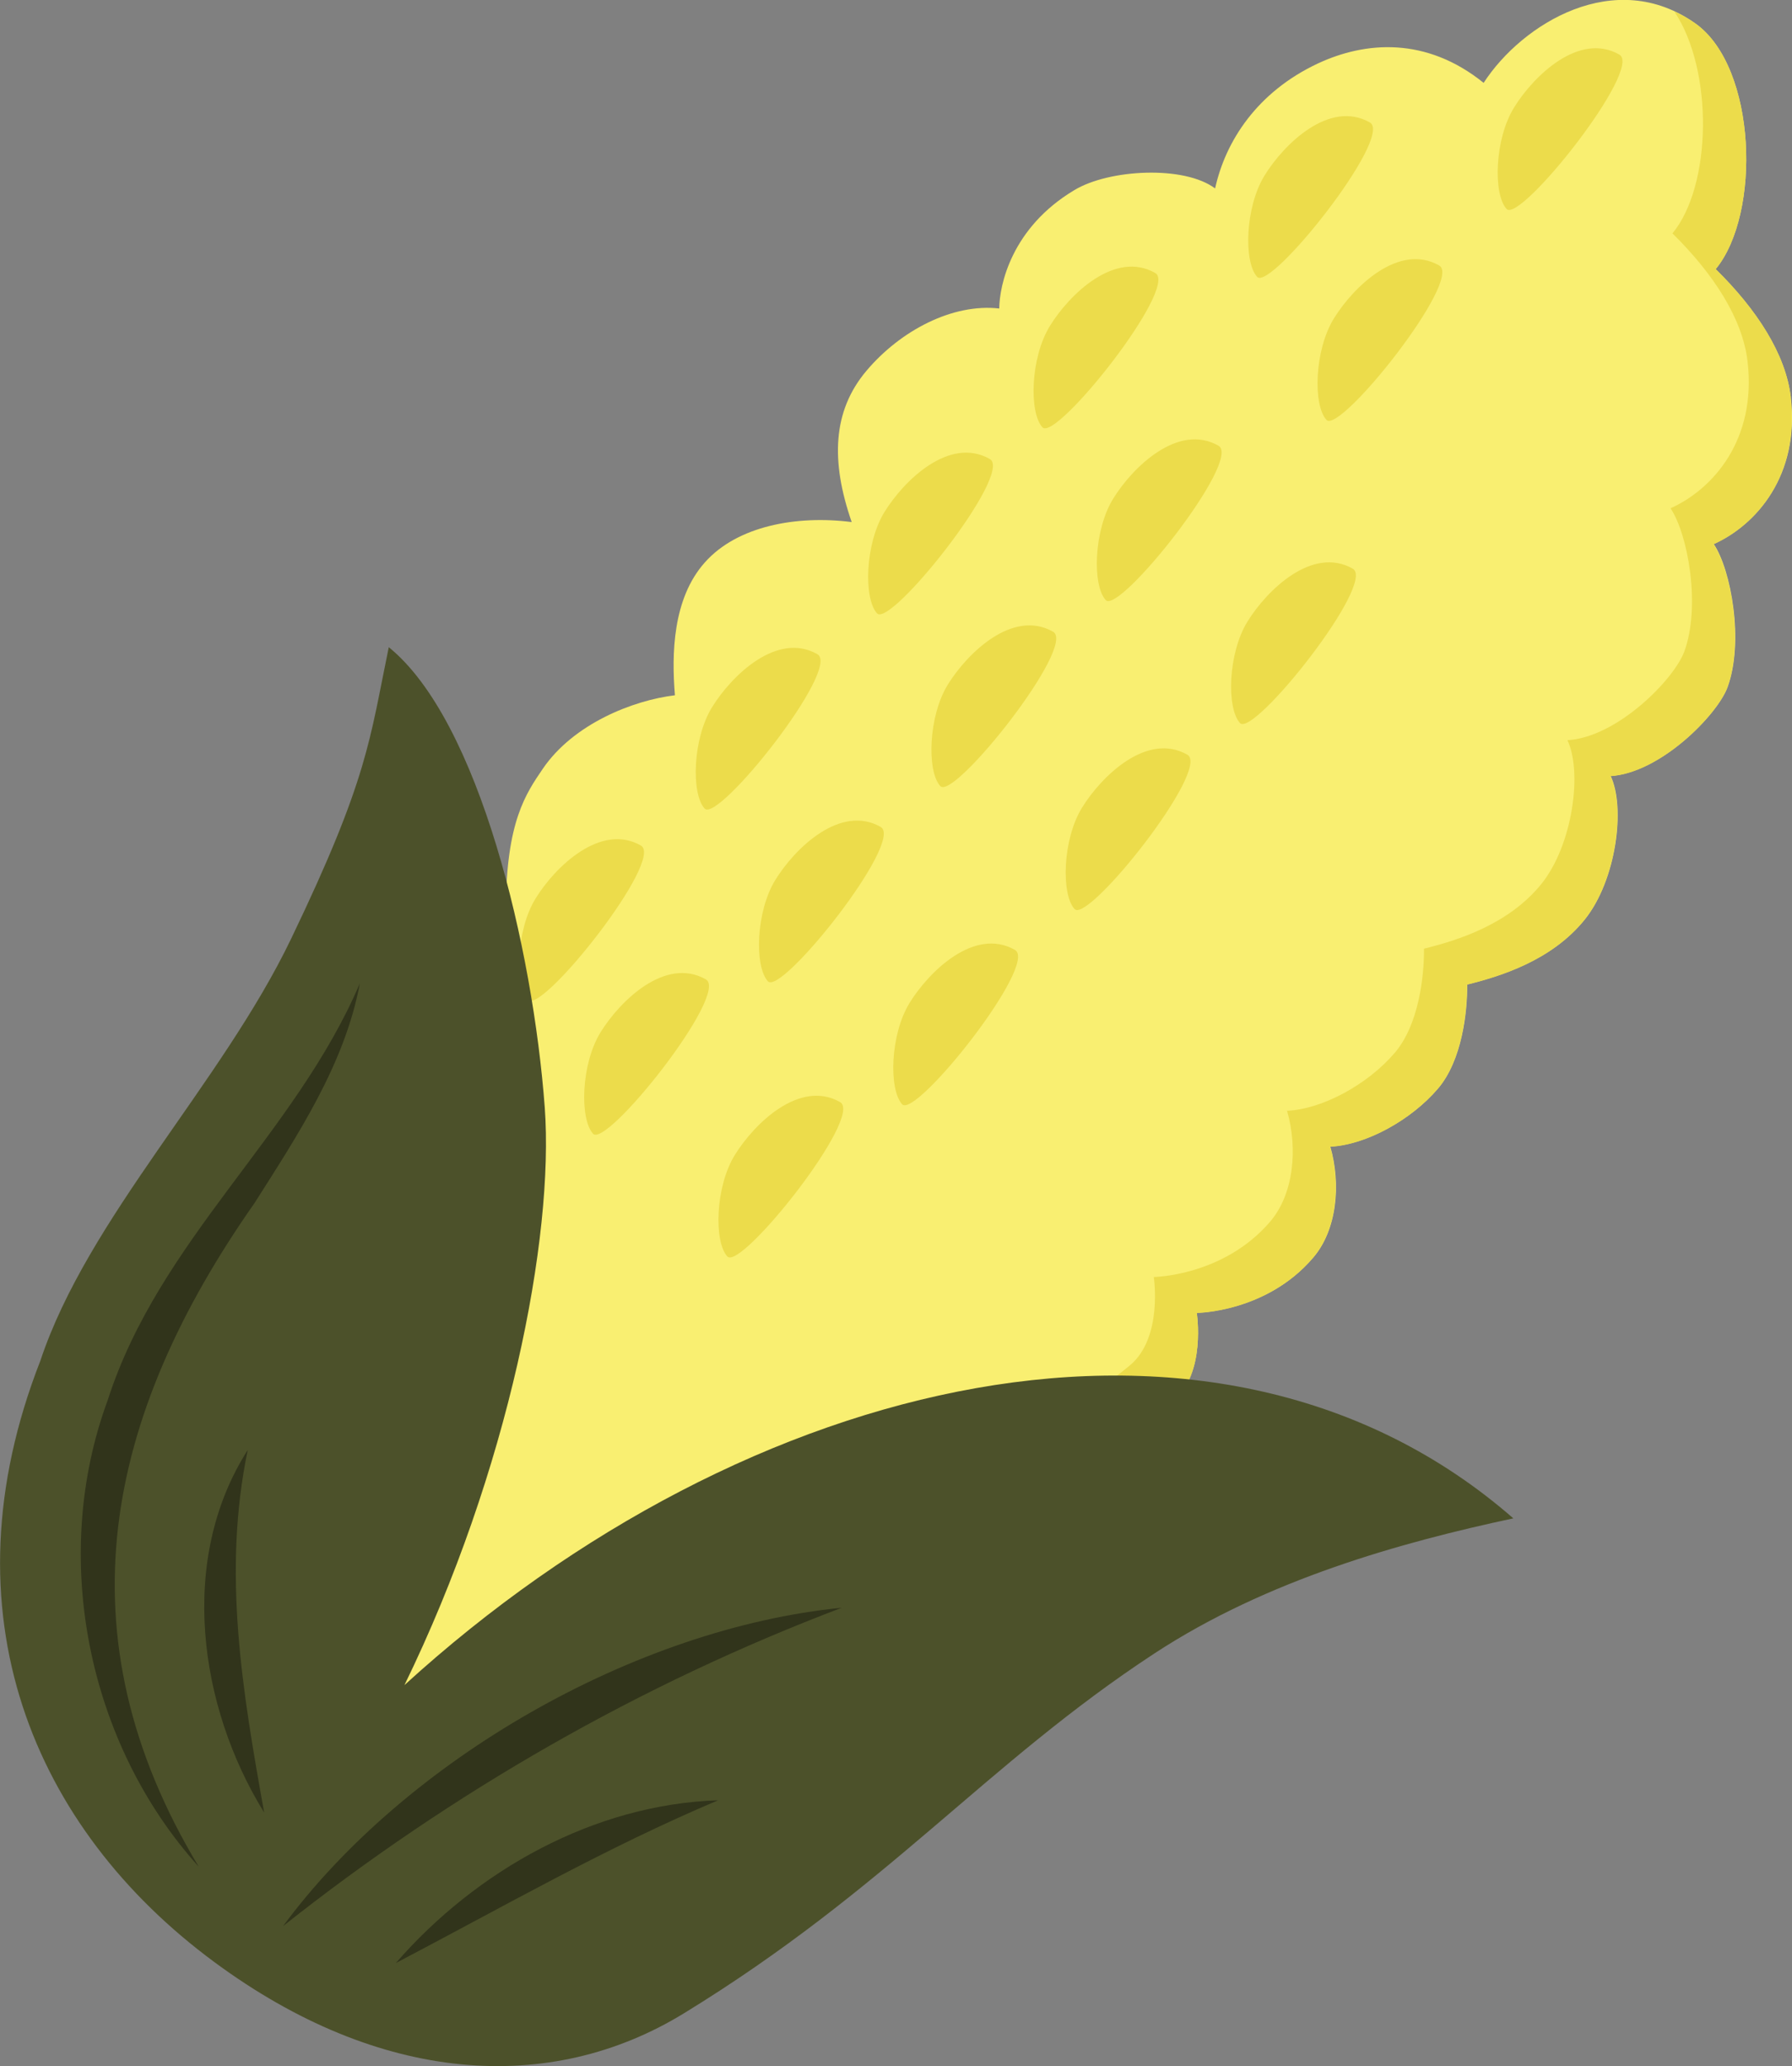 <svg viewBox="0 0 74.21 85.53" xmlns="http://www.w3.org/2000/svg" id="Layer_2"><rect x="0" y="0" width="74.21" height="85.53" fill="#808080" stroke="none"/><defs><style>.cls-1{fill:#f9ef71;}.cls-1,.cls-2,.cls-3,.cls-4{stroke-width:0px;}.cls-2{fill:#31341b;}.cls-3{fill:#4c512a;}.cls-4{fill:#ecdc4b;}</style></defs><g id="Layer_1-2"><path d="M49.57,54.34s2.88-.02,4.81-2.28c.99-1.15,1.16-3.04.71-4.6,1.48-.07,3.35-1.1,4.46-2.4,1-1.17,1.22-3.18,1.21-4.31,1.37-.34,3.5-.99,4.87-2.69,1.31-1.63,1.69-4.64,1.07-5.94,2.06-.13,4.41-2.52,4.84-3.67.69-1.88.15-4.86-.57-5.93,1.76-.79,3.57-2.84,3.19-6.08-.21-1.78-1.4-3.62-3.11-5.3,1.89-2.29,1.7-8.35-.83-10.16-3.33-2.38-7.19,0-8.78,2.45-2.38-1.92-4.9-1.72-6.87-.8-2.51,1.18-3.82,3.21-4.25,5.17-1.28-.96-4.39-.8-5.83.07-2.61,1.56-3.1,3.94-3.11,4.9-1.93-.22-4.09.91-5.5,2.58s-1.48,3.75-.61,6.26c-2.28-.29-4.74.16-6.08,1.67-1.34,1.5-1.38,3.8-1.24,5.5-1.74.21-4.2,1.18-5.47,3.04-.7,1.03-1.51,2.18-1.53,5.75-3.16-.94-5.79,4.06-5.91,4.88-.19,1.3-1.79,20.85-1.79,20.85l-5.75,13.01,2.01,2.7s26.13-13.63,26.48-13.66c.26-.03,8.77-4.2,12.58-7.35,1.39-1.14.99-3.66.99-3.66Z" class="cls-1"></path><path d="M74.16,16.44c-.21-1.78-1.4-3.62-3.11-5.3,1.89-2.29,1.7-8.35-.83-10.16-.29-.21-.58-.37-.88-.5,1.63,2.44,1.55,7.21-.08,9.18,1.7,1.68,2.9,3.52,3.11,5.3.38,3.24-1.43,5.29-3.19,6.08.72,1.07,1.26,4.05.57,5.93-.43,1.16-2.78,3.55-4.84,3.67.62,1.3.23,4.31-1.07,5.94-1.37,1.7-3.5,2.35-4.87,2.69.01,1.13-.21,3.14-1.21,4.31-1.11,1.3-2.98,2.33-4.46,2.4.45,1.57.28,3.45-.71,4.6-1.94,2.25-4.81,2.28-4.81,2.28,0,0,.39,2.51-.99,3.66-3.81,3.15-12.32,7.32-12.58,7.35-.32.03-22.43,11.55-25.99,13.41l1.29,1.74s26.13-13.63,26.48-13.66c.26-.03,8.77-4.2,12.58-7.35,1.39-1.14.99-3.66.99-3.66,0,0,2.88-.02,4.81-2.28.99-1.15,1.16-3.04.71-4.6,1.48-.07,3.35-1.1,4.46-2.4,1-1.17,1.22-3.18,1.21-4.31,1.37-.34,3.5-.99,4.87-2.69,1.31-1.63,1.69-4.64,1.07-5.94,2.06-.13,4.41-2.52,4.84-3.67.69-1.88.15-4.86-.57-5.93,1.76-.79,3.57-2.84,3.19-6.08Z" class="cls-4"></path><path d="M26.54,35c-1.67-.95-3.55.88-4.36,2.19-.81,1.31-.87,3.59-.31,4.2s5.67-5.82,4.67-6.39Z" class="cls-4"></path><path d="M29.23,40.54c-1.67-.95-3.55.88-4.36,2.19-.81,1.31-.87,3.59-.31,4.2s5.67-5.82,4.67-6.39Z" class="cls-4"></path><path d="M34.79,45.62c-1.67-.95-3.55.88-4.36,2.19s-.87,3.59-.31,4.2,5.67-5.82,4.67-6.39Z" class="cls-4"></path><path d="M16.74,69.77c4.34-8.89,6.21-18.57,5.82-23.92-.49-6.58-2.71-16.02-6.46-19.06-.79,3.81-.85,5.43-4.04,12.06-2.88,6-8.42,11.56-10.39,17.48-4.08,10.43-.29,19.36,7.21,24.89,6.84,5.05,13.89,5.52,19.44,2.12,8.46-5.18,12.5-10.32,19.49-14.9,4.67-3.06,10.23-4.6,14.86-5.59-12.23-10.67-31.77-6.01-45.93,6.91Z" class="cls-3"></path><path d="M67.06,2.26c-1.67-.95-3.55.88-4.36,2.19-.81,1.31-.87,3.59-.31,4.2s5.67-5.82,4.67-6.39Z" class="cls-4"></path><path d="M56.73,5.07c-1.67-.95-3.55.88-4.36,2.19-.81,1.31-.87,3.59-.31,4.2s5.67-5.82,4.67-6.39Z" class="cls-4"></path><path d="M47.84,11.3c-1.67-.95-3.55.88-4.36,2.19-.81,1.31-.87,3.59-.31,4.2.56.61,5.67-5.82,4.67-6.39Z" class="cls-4"></path><path d="M50.46,18.45c-1.67-.95-3.55.88-4.36,2.19-.81,1.31-.87,3.59-.31,4.2s5.67-5.82,4.67-6.39Z" class="cls-4"></path><path d="M56.02,23.54c-1.67-.95-3.55.88-4.36,2.19-.81,1.31-.87,3.59-.31,4.2.56.61,5.67-5.82,4.67-6.39Z" class="cls-4"></path><path d="M40.99,19c-1.67-.95-3.55.88-4.36,2.19-.81,1.31-.87,3.59-.31,4.2s5.67-5.82,4.67-6.39Z" class="cls-4"></path><path d="M43.61,26.15c-1.67-.95-3.55.88-4.36,2.19s-.87,3.59-.31,4.2c.56.61,5.67-5.82,4.67-6.39Z" class="cls-4"></path><path d="M49.17,31.24c-1.67-.95-3.55.88-4.36,2.19-.81,1.31-.87,3.59-.31,4.2.56.61,5.67-5.82,4.67-6.39Z" class="cls-4"></path><path d="M33.85,27.08c-1.67-.95-3.55.88-4.36,2.19-.81,1.31-.87,3.59-.31,4.2s5.67-5.82,4.67-6.39Z" class="cls-4"></path><path d="M36.47,34.23c-1.67-.95-3.55.88-4.36,2.19-.81,1.31-.87,3.59-.31,4.2s5.67-5.82,4.67-6.39Z" class="cls-4"></path><path d="M42.03,39.32c-1.67-.95-3.55.88-4.36,2.19s-.87,3.59-.31,4.2,5.67-5.82,4.67-6.39Z" class="cls-4"></path><path d="M59.6,10.99c-1.67-.95-3.55.88-4.36,2.19-.81,1.31-.87,3.59-.31,4.2s5.67-5.82,4.67-6.39Z" class="cls-4"></path><path d="M14.9,40.72c-.63,3.35-2.59,6.29-4.36,9.08-6.19,8.82-8.11,17.85-2.31,27.47-4.6-5.09-6.17-12.81-3.77-19.31,2.13-6.63,7.76-10.98,10.44-17.25h0Z" class="cls-2"></path><path d="M10.26,60.02c-1.06,5.07-.22,10,.68,15.01-2.72-4.4-3.57-10.49-.68-15.01h0Z" class="cls-2"></path><path d="M34.86,66.55c-8.36,3.17-16.13,7.63-23.14,13.18,5.1-6.9,14.59-12.33,23.14-13.18h0Z" class="cls-2"></path><path d="M29.74,74.52c-4.68,1.98-8.83,4.37-13.35,6.74,3.34-3.84,8.21-6.57,13.35-6.74h0Z" class="cls-2"></path></g></svg>
